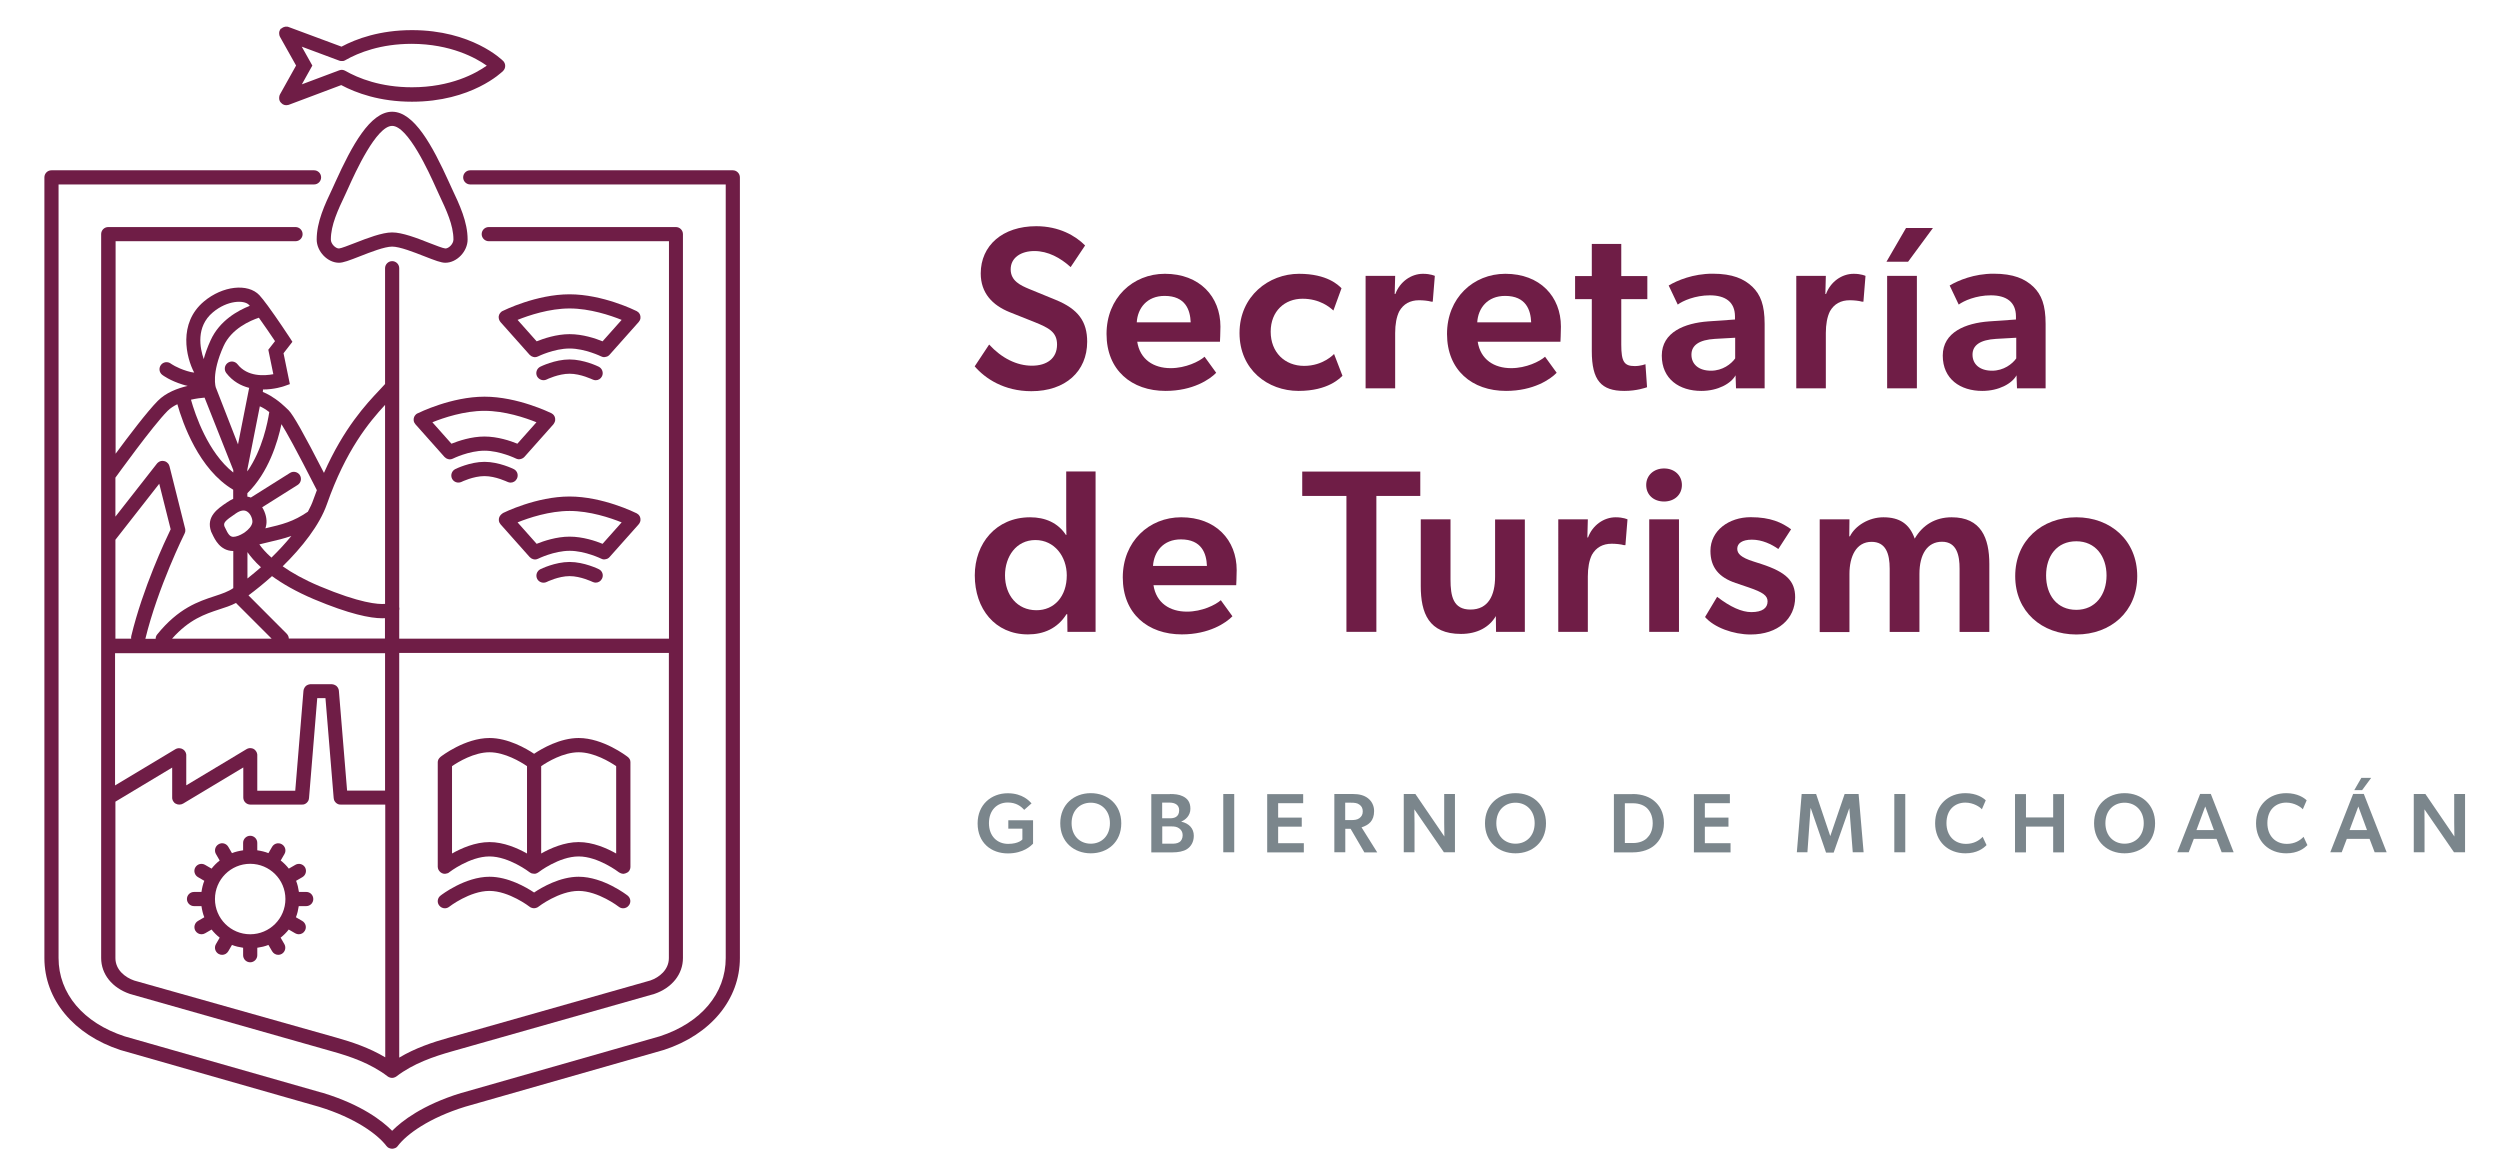 <?xml version="1.0" encoding="utf-8"?>
<!-- Generator: Adobe Illustrator 24.2.3, SVG Export Plug-In . SVG Version: 6.00 Build 0)  -->
<svg version="1.1" id="Capa_1" xmlns="http://www.w3.org/2000/svg" xmlns:xlink="http://www.w3.org/1999/xlink" x="0px" y="0px"
	 viewBox="0 0 264.7 124.45" style="enable-background:new 0 0 264.7 124.45;" xml:space="preserve">
<style type="text/css">
	.st0{fill:#6F1D46;}
	.st1{fill:#7B868C;}
</style>
<g>
	<g>
		<path class="st0" d="M115.11,36.18c0,3.15-2.31,5.24-5.91,5.24c-2.9,0-4.9-1.35-6-2.63l1.53-2.31c1.33,1.45,2.93,2.24,4.53,2.24
			c1.57,0,2.66-0.76,2.66-2.24c0-1.33-0.89-1.77-2.34-2.36l-2.66-1.06c-1.85-0.74-3.08-2.04-3.08-4.11c0-2.95,2.31-5,5.88-5
			c2.41,0,4.16,1.01,5.17,2.04l-1.53,2.29c-1.08-0.98-2.39-1.7-3.84-1.7c-1.4,0-2.51,0.69-2.51,1.94c0,1.23,1.06,1.7,1.94,2.07
			l2.83,1.16C114.18,32.73,115.11,34.06,115.11,36.18z"/>
		<path class="st0" d="M123.95,38.98c1.6,0,3.03-0.71,3.59-1.21l1.23,1.7c-0.66,0.69-2.46,1.92-5.36,1.92
			c-3.59,0-6.25-2.19-6.25-6.03c0-3.81,2.78-6.37,6.18-6.37c3.67,0,5.88,2.41,5.88,5.59c0,0.62-0.05,1.6-0.05,1.6h-8.76
			C120.7,38.07,122.15,38.98,123.95,38.98z M120.36,34.13h5.71c-0.05-1.3-0.54-2.8-2.76-2.8C121.44,31.33,120.45,32.63,120.36,34.13
			z"/>
		<path class="st0" d="M141.25,37.48l0.89,2.31c-0.25,0.22-1.48,1.6-4.65,1.6c-3.25,0-6.25-2.24-6.25-6.13c0-3.91,3.1-6.27,6.3-6.27
			c3,0,4.18,1.21,4.5,1.53l-0.86,2.36c-0.37-0.34-1.43-1.25-3.27-1.25c-1.87,0-3.37,1.3-3.37,3.49c0,2.19,1.5,3.62,3.54,3.62
			S141.25,37.48,141.25,37.48z"/>
		<path class="st0" d="M147.72,29.21l-0.05,1.92h0.07c0.47-1.28,1.65-2.14,2.93-2.14c0.81,0,1.25,0.22,1.25,0.22l-0.22,2.73h-0.15
			c-0.34-0.1-0.89-0.15-1.3-0.15c-0.94,0-1.65,0.39-2.09,1.16c-0.3,0.59-0.44,1.4-0.44,2.31v5.86h-3.13V29.21H147.72z"/>
		<path class="st0" d="M160,38.98c1.6,0,3.03-0.71,3.59-1.21l1.23,1.7c-0.66,0.69-2.46,1.92-5.36,1.92c-3.59,0-6.25-2.19-6.25-6.03
			c0-3.81,2.78-6.37,6.18-6.37c3.67,0,5.88,2.41,5.88,5.59c0,0.62-0.05,1.6-0.05,1.6h-8.76C156.75,38.07,158.2,38.98,160,38.98z
			 M156.41,34.13h5.71c-0.05-1.3-0.54-2.8-2.76-2.8C157.49,31.33,156.5,32.63,156.41,34.13z"/>
		<path class="st0" d="M173.09,38.76c0.64,0,1.13-0.2,1.13-0.2l0.17,2.44c-0.15,0.05-1.08,0.39-2.41,0.39
			c-2.44,0-3.44-1.11-3.44-4.21v-5.51h-1.77v-2.44h1.77v-3.4h3.12v3.4h2.76v2.44h-2.76v4.82C171.66,38.32,171.98,38.76,173.09,38.76
			z"/>
		<path class="st0" d="M180.13,41.39c-2.31,0-4.18-1.25-4.18-3.74s2.44-3.44,4.9-3.62l2.85-0.2v-0.32c0-1.53-1.01-2.24-2.66-2.24
			c-1.57,0-2.88,0.59-3.4,0.98l-0.96-2.02c0.91-0.54,2.58-1.25,4.65-1.25c2.12,0,3.32,0.54,4.21,1.38c0.86,0.84,1.3,1.92,1.3,3.94
			v6.82h-3.03l-0.05-1.38C183.28,40.61,181.9,41.39,180.13,41.39z M179.09,37.55c0,1.01,0.76,1.7,2.07,1.7
			c1.23,0,2.14-0.71,2.56-1.3v-2.19l-2.14,0.12C179.91,35.98,179.09,36.55,179.09,37.55z"/>
		<path class="st0" d="M193.32,29.21l-0.05,1.92h0.07c0.47-1.28,1.65-2.14,2.93-2.14c0.81,0,1.25,0.22,1.25,0.22l-0.22,2.73h-0.15
			c-0.34-0.1-0.89-0.15-1.3-0.15c-0.94,0-1.65,0.39-2.09,1.16c-0.3,0.59-0.44,1.4-0.44,2.31v5.86h-3.13V29.21H193.32z"/>
		<path class="st0" d="M204.66,24.14l-2.63,3.57h-2.29l2.07-3.57H204.66z M202.96,29.21v11.91h-3.15V29.21H202.96z"/>
		<path class="st0" d="M209.88,41.39c-2.31,0-4.18-1.25-4.18-3.74s2.44-3.44,4.9-3.62l2.85-0.2v-0.32c0-1.53-1.01-2.24-2.66-2.24
			c-1.57,0-2.88,0.59-3.4,0.98l-0.96-2.02c0.91-0.54,2.58-1.25,4.65-1.25c2.12,0,3.32,0.54,4.21,1.38c0.86,0.84,1.3,1.92,1.3,3.94
			v6.82h-3.03l-0.05-1.38C213.03,40.61,211.65,41.39,209.88,41.39z M208.85,37.55c0,1.01,0.76,1.7,2.07,1.7
			c1.23,0,2.14-0.71,2.56-1.3v-2.19l-2.14,0.12C209.66,35.98,208.85,36.55,208.85,37.55z"/>
		<path class="st0" d="M112.92,65.03c-0.96,1.53-2.44,2.14-4.08,2.14c-3.49,0-5.63-2.71-5.63-6.25c0-3.37,2.24-6.15,5.86-6.15
			c1.6,0,2.95,0.59,3.79,1.87h0.05c-0.02-0.54-0.02-1.18-0.02-2.02v-4.7H116V66.9h-2.98L113,65.03H112.92z M112.95,60.92
			c0-1.99-1.3-3.74-3.32-3.74c-2.04,0-3.22,1.75-3.22,3.74c0,2.07,1.28,3.69,3.32,3.69C111.62,64.62,112.95,63.16,112.95,60.92z"/>
		<path class="st0" d="M125.67,64.76c1.6,0,3.03-0.71,3.59-1.21l1.23,1.7c-0.66,0.69-2.46,1.92-5.36,1.92
			c-3.59,0-6.25-2.19-6.25-6.03c0-3.81,2.78-6.37,6.18-6.37c3.67,0,5.88,2.41,5.88,5.59c0,0.62-0.05,1.6-0.05,1.6h-8.76
			C122.42,63.85,123.87,64.76,125.67,64.76z M122.08,59.92h5.71c-0.05-1.3-0.54-2.81-2.76-2.81
			C123.16,57.11,122.18,58.41,122.08,59.92z"/>
		<path class="st0" d="M137.88,52.51v-2.58h12.5v2.58h-4.65V66.9h-3.17V52.51H137.88z"/>
		<path class="st0" d="M155.69,64.54c1.89,0,2.61-1.5,2.61-3.49v-6.05h3.15V66.9h-3.05l-0.02-1.67c-0.69,1.18-1.97,1.89-3.69,1.89
			c-3.42,0-4.26-2.21-4.26-5.07v-7.06h3.15v6.37C153.58,63.14,153.87,64.54,155.69,64.54z"/>
		<path class="st0" d="M168.12,54.99l-0.05,1.92h0.07c0.47-1.28,1.65-2.14,2.93-2.14c0.81,0,1.25,0.22,1.25,0.22l-0.22,2.73h-0.15
			c-0.34-0.1-0.89-0.15-1.3-0.15c-0.94,0-1.65,0.39-2.09,1.16c-0.3,0.59-0.44,1.4-0.44,2.31v5.86h-3.13V54.99H168.12z"/>
		<path class="st0" d="M174.3,51.35c0-1.01,0.79-1.75,1.89-1.75c1.11,0,1.89,0.74,1.89,1.75c0,1.03-0.79,1.75-1.89,1.75
			C175.08,53.1,174.3,52.39,174.3,51.35z M177.77,54.99V66.9h-3.15V54.99H177.77z"/>
		<path class="st0" d="M185.49,57.14c-1.03,0-1.55,0.39-1.55,0.96c0,0.52,0.39,0.93,1.72,1.35l0.84,0.27
			c2.63,0.86,3.57,1.8,3.57,3.52c0,2.26-1.8,3.94-4.72,3.94c-1.82,0-3.86-0.74-4.82-1.85l1.28-2.14c1.4,1.08,2.61,1.62,3.62,1.62
			c1.18,0,1.72-0.44,1.72-1.13c0-0.61-0.47-0.96-1.99-1.48l-1.38-0.47c-1.77-0.59-2.68-1.65-2.68-3.4c0-2.17,1.97-3.57,4.26-3.57
			c2.12,0,3.3,0.57,4.28,1.28l-1.35,2.09C187.58,57.63,186.58,57.14,185.49,57.14z"/>
		<path class="st0" d="M205.62,57.36c-1.57,0-2.39,1.35-2.39,3.4v6.15h-3.15v-6.69c0-1.62-0.42-2.85-1.92-2.85
			c-1.62,0-2.34,1.53-2.34,3.4v6.15h-3.15V54.99h3.15l-0.02,1.8h0.07c0.54-1.11,1.99-2.02,3.54-2.02c1.72,0,2.76,0.69,3.32,2.26
			c0.84-1.45,2.19-2.26,3.91-2.26c3.13,0,3.99,2.21,3.99,4.95v7.19h-3.15v-6.67C207.49,58.78,207.17,57.36,205.62,57.36z"/>
		<path class="st0" d="M213.37,61c0-3.76,2.81-6.23,6.47-6.23c3.64,0,6.45,2.46,6.45,6.23c0,3.76-2.8,6.18-6.45,6.18
			C216.18,67.17,213.37,64.76,213.37,61z M219.84,57.31c-2.07,0-3.2,1.57-3.2,3.62s1.13,3.64,3.2,3.64c2.02,0,3.2-1.6,3.2-3.64
			S221.86,57.31,219.84,57.31z"/>
	</g>
	<g>
		<path class="st1" d="M106.77,86.85h2.61v2.48c-0.21,0.21-1.01,1.03-2.67,1.03c-1.75,0-3.2-1.11-3.2-3.18
			c0-1.99,1.45-3.19,3.19-3.19c1.59,0,2.31,0.85,2.52,1.07l-0.78,0.69c-0.31-0.36-0.84-0.78-1.74-0.78c-1.13,0-1.99,0.81-1.99,2.19
			c0,1.39,0.89,2.19,2.03,2.19c1.14,0,1.51-0.47,1.51-0.47v-1.14h-1.49V86.85z"/>
		<path class="st1" d="M112.26,87.17c0-1.99,1.45-3.19,3.23-3.19c1.79,0,3.23,1.2,3.23,3.19c0,1.99-1.44,3.18-3.23,3.18
			C113.71,90.35,112.26,89.15,112.26,87.17z M115.49,84.99c-1.15,0-2.03,0.82-2.03,2.17s0.89,2.17,2.03,2.17
			c1.15,0,2.03-0.83,2.03-2.17S116.63,84.99,115.49,84.99z"/>
		<path class="st1" d="M123.87,84.07c0.5,0,0.97,0.04,1.37,0.24c0.48,0.23,0.8,0.61,0.8,1.32c0,0.75-0.55,1.19-0.96,1.35V87
			c0.8,0.18,1.32,0.7,1.32,1.49c0,0.67-0.31,1.15-0.73,1.42c-0.38,0.24-0.93,0.34-1.52,0.34h-2.25v-6.17H123.87z M124.51,86.5
			c0.21-0.13,0.34-0.35,0.34-0.72c0-0.54-0.42-0.8-1.02-0.8h-0.78v1.66h0.72C124.1,86.65,124.32,86.61,124.51,86.5z M124.88,89.16
			c0.21-0.13,0.34-0.41,0.34-0.73c0-0.34-0.15-0.57-0.38-0.73c-0.23-0.16-0.47-0.2-0.83-0.2h-0.95v1.83h1
			C124.35,89.33,124.63,89.32,124.88,89.16z"/>
		<path class="st1" d="M130.68,84.07v6.17h-1.16v-6.17H130.68z"/>
		<path class="st1" d="M137.98,84.07v0.97h-2.65v1.53h2.5v0.96h-2.5v1.75h2.72v0.97h-3.88v-6.17H137.98z"/>
		<path class="st1" d="M142.44,87.74v2.5h-1.16v-6.17h1.99c0.65,0,1.17,0.14,1.56,0.44s0.66,0.77,0.66,1.36
			c0,1.06-0.58,1.49-1.33,1.73l1.66,2.65h-1.36l-1.46-2.5H142.44z M143.93,86.63c0.23-0.17,0.36-0.38,0.36-0.72
			c0-0.34-0.13-0.56-0.36-0.72c-0.22-0.17-0.51-0.2-0.89-0.2h-0.61v1.84h0.61C143.42,86.83,143.7,86.8,143.93,86.63z"/>
		<path class="st1" d="M149.77,87.21v3.03h-1.14v-6.17h1.23l3.07,4.5c0,0-0.02-0.72-0.02-1.46v-3.04h1.14v6.17h-1.17l-3.13-4.55
			C149.75,85.69,149.77,86.48,149.77,87.21z"/>
		<path class="st1" d="M157.23,87.17c0-1.99,1.45-3.19,3.23-3.19c1.79,0,3.23,1.2,3.23,3.19c0,1.99-1.44,3.18-3.23,3.18
			C158.67,90.35,157.23,89.15,157.23,87.17z M160.46,84.99c-1.15,0-2.03,0.82-2.03,2.17s0.89,2.17,2.03,2.17
			c1.15,0,2.03-0.83,2.03-2.17S161.6,84.99,160.46,84.99z"/>
		<path class="st1" d="M172.86,84.07c1.07,0,1.87,0.35,2.34,0.78c0.48,0.42,0.98,1.13,0.98,2.3c0,1.18-0.5,1.91-0.98,2.33
			c-0.47,0.42-1.27,0.77-2.34,0.77h-1.98v-6.17H172.86z M174.37,88.75c0.3-0.29,0.62-0.76,0.62-1.59c0-0.82-0.32-1.32-0.62-1.61
			c-0.3-0.28-0.8-0.5-1.47-0.5h-0.86v4.21h0.86C173.57,89.26,174.07,89.04,174.37,88.75z"/>
		<path class="st1" d="M183.16,84.07v0.97h-2.65v1.53h2.5v0.96h-2.5v1.75h2.72v0.97h-3.88v-6.17H183.16z"/>
		<path class="st1" d="M195.8,85.58l-1.65,4.69h-0.81l-1.61-4.69h-0.03l-0.33,4.66h-1.12l0.51-6.17h1.53l1.49,4.43h0.02l1.51-4.43
			h1.48l0.53,6.17h-1.15l-0.36-4.66H195.8z"/>
		<path class="st1" d="M201.73,84.07v6.17h-1.16v-6.17H201.73z"/>
		<path class="st1" d="M208.09,90.35c-1.81,0-3.2-1.23-3.2-3.18c0-1.96,1.41-3.19,3.2-3.19c1.21,0,1.91,0.51,2.16,0.76l-0.41,0.95
			c-0.18-0.23-0.88-0.71-1.75-0.71c-1.07,0-2,0.71-2,2.17c0,1.33,0.83,2.2,2.07,2.2c0.82,0,1.4-0.36,1.76-0.75l0.41,0.88
			C209.98,89.85,209.3,90.35,208.09,90.35z"/>
		<path class="st1" d="M214.51,87.52v2.73h-1.16v-6.17h1.16v2.47h2.88v-2.47h1.15v6.17h-1.15v-2.73H214.51z"/>
		<path class="st1" d="M221.72,87.17c0-1.99,1.45-3.19,3.23-3.19c1.79,0,3.23,1.2,3.23,3.19c0,1.99-1.44,3.18-3.23,3.18
			C223.17,90.35,221.72,89.15,221.72,87.17z M224.95,84.99c-1.15,0-2.03,0.82-2.03,2.17s0.89,2.17,2.03,2.17
			c1.15,0,2.03-0.83,2.03-2.17S226.09,84.99,224.95,84.99z"/>
		<path class="st1" d="M232.28,88.82l-0.54,1.42h-1.21l2.42-6.18h1.13l2.42,6.18h-1.27l-0.54-1.42H232.28z M234.41,87.89l-0.92-2.5
			l-0.93,2.5H234.41z"/>
		<path class="st1" d="M242.07,90.35c-1.81,0-3.2-1.23-3.2-3.18c0-1.96,1.41-3.19,3.2-3.19c1.21,0,1.91,0.51,2.16,0.76l-0.41,0.95
			c-0.18-0.23-0.88-0.71-1.75-0.71c-1.07,0-2,0.71-2,2.17c0,1.33,0.83,2.2,2.07,2.2c0.82,0,1.4-0.36,1.76-0.75l0.41,0.88
			C243.95,89.85,243.28,90.35,242.07,90.35z"/>
		<path class="st1" d="M248.48,88.82l-0.54,1.42h-1.21l2.42-6.18h1.13l2.42,6.18h-1.27l-0.54-1.42H248.48z M250.62,87.89l-0.92-2.5
			l-0.93,2.5H250.62z M251.06,82.36l-0.96,1.3h-0.83l0.75-1.3H251.06z"/>
		<path class="st1" d="M256.71,87.21v3.03h-1.14v-6.17h1.23l3.07,4.5c0,0-0.02-0.72-0.02-1.46v-3.04H261v6.17h-1.17l-3.13-4.55
			C256.7,85.69,256.71,86.48,256.71,87.21z"/>
	</g>
	<g>
		<path class="st0" d="M53.21,54.37c-0.02,0.01-0.04,0.03-0.07,0.04c-0.02,0.02-0.04,0.03-0.06,0.05c0,0-0.01,0.01-0.01,0.01
			c-0.01,0.01-0.02,0.02-0.03,0.03c-0.02,0.02-0.04,0.04-0.06,0.07c-0.01,0.02-0.03,0.03-0.04,0.05c-0.01,0.02-0.03,0.04-0.04,0.07
			c-0.01,0.02-0.02,0.04-0.03,0.06c-0.01,0.02-0.02,0.04-0.02,0.07c-0.01,0.02-0.01,0.05-0.02,0.07c0,0.02-0.01,0.05-0.01,0.07
			c0,0.02,0,0.05,0,0.07c0,0.02,0,0.05,0,0.07c0,0.03,0.01,0.05,0.01,0.08c0,0.02,0.01,0.04,0.02,0.07
			c0.01,0.03,0.02,0.05,0.03,0.08c0.01,0.01,0.01,0.03,0.02,0.04c0,0.01,0.01,0.01,0.01,0.01c0.03,0.05,0.06,0.1,0.1,0.15l0.01,0.01
			c0,0,0,0,0,0l3.06,3.44c0,0,0,0,0.01,0.01c0.01,0.01,0.02,0.02,0.04,0.03c0.03,0.03,0.07,0.06,0.11,0.09
			c0.02,0.01,0.03,0.02,0.05,0.03c0.04,0.02,0.08,0.04,0.12,0.05c0.02,0.01,0.03,0.01,0.05,0.02c0.06,0.02,0.12,0.03,0.18,0.03
			c0,0,0,0,0,0c0,0,0,0,0,0c0,0,0,0,0,0c0.05,0,0.1-0.01,0.15-0.02c0.01,0,0.03-0.01,0.04-0.01c0.04-0.01,0.07-0.02,0.11-0.04
			c0.01,0,0.02-0.01,0.03-0.01c0.02-0.01,1.7-0.84,3.35-0.84c1.63,0,3.33,0.83,3.35,0.84c0.01,0.01,0.02,0.01,0.03,0.01
			c0.03,0.01,0.05,0.02,0.08,0.03c0.02,0.01,0.04,0.01,0.05,0.02c0.03,0.01,0.06,0.01,0.09,0.01c0.02,0,0.03,0,0.05,0
			c0.01,0,0.02,0,0.03,0c0.02,0,0.03,0,0.05-0.01c0.02,0,0.05,0,0.07-0.01c0.03,0,0.05-0.01,0.08-0.02
			c0.02-0.01,0.04-0.01,0.07-0.02c0.02-0.01,0.05-0.02,0.07-0.03c0.02-0.01,0.04-0.02,0.06-0.04c0.02-0.01,0.04-0.03,0.06-0.04
			c0.02-0.02,0.04-0.04,0.06-0.06c0.01-0.01,0.02-0.02,0.03-0.03l3.07-3.45c0-0.01,0.01-0.01,0.01-0.02
			c0.02-0.02,0.03-0.04,0.05-0.06c0.01-0.02,0.03-0.04,0.04-0.07c0-0.01,0.01-0.01,0.01-0.02c0.01-0.01,0.01-0.03,0.02-0.04
			c0.01-0.03,0.02-0.05,0.03-0.08c0.01-0.02,0.01-0.04,0.02-0.06c0.01-0.03,0.01-0.05,0.01-0.08c0-0.02,0-0.05,0-0.07
			c0-0.03,0-0.05,0-0.08c0-0.02-0.01-0.04-0.01-0.07c0-0.03-0.01-0.05-0.02-0.08c-0.01-0.02-0.01-0.04-0.02-0.06
			c-0.01-0.02-0.02-0.05-0.03-0.07c-0.01-0.02-0.02-0.04-0.04-0.06c-0.01-0.02-0.03-0.04-0.04-0.06c-0.02-0.02-0.04-0.04-0.06-0.06
			c-0.01-0.01-0.02-0.02-0.03-0.03c0,0-0.01-0.01-0.02-0.01c-0.02-0.02-0.04-0.03-0.07-0.05c-0.02-0.01-0.04-0.03-0.06-0.04
			c-0.01,0-0.01-0.01-0.02-0.01c-0.14-0.07-3.58-1.77-7.09-1.77c-3.51,0-6.95,1.7-7.09,1.77C53.22,54.37,53.21,54.37,53.21,54.37z
			 M65.82,55.31l-2.02,2.27c-0.73-0.3-2.09-0.76-3.49-0.76c-1.4,0-2.76,0.47-3.49,0.76l-2.02-2.27c1.19-0.48,3.37-1.21,5.51-1.21
			C62.45,54.1,64.63,54.83,65.82,55.31z"/>
		<path class="st0" d="M63.41,60.27c-0.06-0.03-1.56-0.77-3.1-0.77c-1.54,0-3.04,0.74-3.1,0.77c-0.37,0.19-0.52,0.64-0.34,1.01
			c0.18,0.37,0.64,0.52,1.01,0.34C57.9,61.61,59.13,61,60.31,61c1.18,0,2.42,0.61,2.43,0.61c0.11,0.05,0.22,0.08,0.33,0.08
			c0.28,0,0.54-0.15,0.67-0.42C63.93,60.9,63.78,60.45,63.41,60.27z"/>
		<path class="st0" d="M52.81,33.67c0,0.03,0.01,0.05,0.01,0.08c0,0.02,0.01,0.04,0.02,0.07c0.01,0.03,0.02,0.05,0.03,0.08
			c0.01,0.01,0.01,0.03,0.02,0.04c0,0.01,0.01,0.01,0.01,0.02c0.01,0.02,0.03,0.04,0.04,0.07c0.01,0.02,0.03,0.04,0.05,0.06
			c0,0.01,0.01,0.01,0.01,0.02l3.07,3.45c0,0,0,0,0.01,0.01c0.01,0.01,0.02,0.02,0.04,0.03c0.03,0.03,0.07,0.06,0.11,0.09
			c0.02,0.01,0.03,0.02,0.05,0.03c0.04,0.02,0.08,0.04,0.12,0.05c0.02,0.01,0.03,0.01,0.05,0.02c0.06,0.02,0.12,0.03,0.18,0.03
			c0,0,0,0,0,0c0,0,0,0,0,0c0,0,0,0,0,0c0.05,0,0.1-0.01,0.15-0.02c0.01,0,0.03-0.01,0.04-0.01c0.04-0.01,0.07-0.02,0.11-0.04
			c0.01,0,0.02-0.01,0.03-0.01c0.02-0.01,1.7-0.84,3.35-0.84c1.63,0,3.33,0.83,3.35,0.84c0.01,0.01,0.02,0.01,0.03,0.01
			c0.03,0.01,0.05,0.02,0.08,0.03c0.02,0.01,0.04,0.01,0.06,0.02c0.03,0.01,0.06,0.01,0.09,0.01c0.02,0,0.03,0,0.05,0
			c0.01,0,0.02,0,0.03,0c0.02,0,0.03,0,0.05-0.01c0.02,0,0.05,0,0.07-0.01c0.03,0,0.05-0.01,0.08-0.02
			c0.02-0.01,0.04-0.01,0.07-0.02c0.02-0.01,0.05-0.02,0.07-0.03c0.02-0.01,0.04-0.02,0.06-0.04c0.02-0.01,0.04-0.03,0.06-0.04
			c0.02-0.02,0.04-0.04,0.06-0.06c0.01-0.01,0.02-0.02,0.03-0.03l3.06-3.44c0,0,0,0,0,0l0.01-0.01c0.04-0.05,0.07-0.1,0.1-0.15
			c0,0,0.01-0.01,0.01-0.01c0.01-0.01,0.01-0.03,0.02-0.04c0.01-0.03,0.02-0.05,0.03-0.08c0.01-0.02,0.01-0.04,0.02-0.06
			c0.01-0.03,0.01-0.05,0.01-0.08c0-0.02,0-0.05,0-0.07c0-0.03,0-0.05,0-0.08c0-0.02-0.01-0.04-0.01-0.07
			c0-0.03-0.01-0.05-0.02-0.08c-0.01-0.02-0.01-0.04-0.02-0.06c-0.01-0.02-0.02-0.05-0.03-0.07c-0.01-0.02-0.02-0.04-0.04-0.06
			c-0.01-0.02-0.03-0.04-0.04-0.06c-0.02-0.02-0.04-0.04-0.06-0.06c-0.01-0.01-0.02-0.02-0.03-0.03c0,0-0.01-0.01-0.02-0.01
			c-0.02-0.02-0.04-0.03-0.07-0.05c-0.02-0.01-0.04-0.03-0.06-0.04c-0.01,0-0.01-0.01-0.02-0.01c-0.14-0.07-3.58-1.77-7.09-1.77
			c-3.51,0-6.95,1.7-7.09,1.77c-0.01,0-0.01,0.01-0.02,0.01c-0.02,0.01-0.05,0.03-0.07,0.04c-0.02,0.02-0.04,0.03-0.06,0.05
			c0,0-0.01,0.01-0.01,0.01c-0.01,0.01-0.02,0.02-0.03,0.03c-0.02,0.02-0.04,0.04-0.06,0.07c-0.01,0.02-0.03,0.03-0.04,0.05
			c-0.01,0.02-0.03,0.04-0.04,0.07c-0.01,0.02-0.02,0.04-0.03,0.06c-0.01,0.02-0.02,0.05-0.02,0.07c-0.01,0.02-0.01,0.05-0.02,0.07
			c0,0.02-0.01,0.05-0.01,0.07s0,0.05,0,0.07C52.81,33.62,52.81,33.65,52.81,33.67z M65.82,33.87l-2.02,2.27
			c-0.73-0.3-2.09-0.76-3.49-0.76c-1.4,0-2.76,0.47-3.49,0.76l-2.02-2.27c1.19-0.48,3.37-1.21,5.51-1.21
			C62.45,32.66,64.63,33.39,65.82,33.87z"/>
		<path class="st0" d="M57.88,40.18c0.01-0.01,1.25-0.61,2.43-0.61s2.41,0.61,2.43,0.61c0.11,0.05,0.22,0.08,0.33,0.08
			c0.28,0,0.54-0.15,0.67-0.42c0.18-0.37,0.03-0.82-0.34-1.01c-0.06-0.03-1.56-0.77-3.1-0.77c-1.54,0-3.04,0.74-3.1,0.77
			c-0.37,0.19-0.52,0.64-0.34,1.01C57.06,40.21,57.51,40.36,57.88,40.18z"/>
		<path class="st0" d="M44.19,43.77c-0.02,0.01-0.04,0.03-0.06,0.04c-0.02,0.02-0.05,0.03-0.07,0.05c0,0-0.01,0.01-0.01,0.01
			c-0.01,0.01-0.02,0.02-0.03,0.03c-0.02,0.02-0.04,0.04-0.06,0.07c-0.01,0.02-0.03,0.04-0.04,0.05c-0.01,0.02-0.03,0.04-0.04,0.07
			c-0.01,0.02-0.02,0.04-0.03,0.06c-0.01,0.02-0.02,0.04-0.02,0.07c-0.01,0.02-0.01,0.05-0.02,0.07c0,0.02-0.01,0.05-0.01,0.07
			c0,0.02,0,0.05,0,0.07c0,0.02,0,0.05,0,0.07c0,0.03,0.01,0.05,0.01,0.08c0,0.02,0.01,0.04,0.02,0.07
			c0.01,0.03,0.02,0.05,0.03,0.08c0.01,0.01,0.01,0.03,0.02,0.04c0,0.01,0.01,0.01,0.01,0.01c0.03,0.05,0.06,0.1,0.1,0.15l0.01,0.01
			c0,0,0,0,0,0l3.06,3.44c0,0,0,0,0.01,0.01c0.01,0.01,0.02,0.02,0.04,0.03c0.04,0.03,0.07,0.06,0.11,0.09
			c0.02,0.01,0.03,0.02,0.05,0.03c0.04,0.02,0.08,0.04,0.12,0.05c0.02,0.01,0.03,0.01,0.05,0.02c0.06,0.02,0.12,0.03,0.18,0.03
			c0,0,0,0,0,0c0,0,0,0,0,0c0,0,0,0,0,0c0.05,0,0.1-0.01,0.15-0.02c0.01,0,0.03-0.01,0.04-0.01c0.04-0.01,0.07-0.02,0.11-0.04
			c0.01,0,0.02-0.01,0.03-0.01c0.02-0.01,1.7-0.84,3.35-0.84c1.63,0,3.33,0.83,3.35,0.84c0.01,0.01,0.02,0.01,0.03,0.01
			c0.03,0.01,0.05,0.02,0.08,0.03c0.02,0.01,0.03,0.01,0.05,0.01c0.03,0.01,0.06,0.01,0.09,0.02c0.01,0,0.03,0,0.04,0
			c0.01,0,0.02,0,0.03,0c0.02,0,0.04,0,0.06-0.01c0.02,0,0.04,0,0.06-0.01c0.03,0,0.05-0.01,0.08-0.02
			c0.02-0.01,0.04-0.01,0.06-0.02c0.02-0.01,0.05-0.02,0.07-0.03c0.02-0.01,0.04-0.02,0.07-0.04c0.02-0.01,0.04-0.03,0.06-0.04
			c0.02-0.02,0.05-0.04,0.07-0.06c0.01-0.01,0.02-0.02,0.03-0.03l3.07-3.45c0.01-0.01,0.01-0.01,0.01-0.02
			c0.02-0.02,0.03-0.04,0.04-0.06c0.02-0.02,0.03-0.04,0.04-0.07c0-0.01,0.01-0.01,0.01-0.02c0.01-0.01,0.01-0.03,0.02-0.04
			c0.01-0.03,0.02-0.05,0.03-0.08c0.01-0.02,0.01-0.04,0.02-0.06c0.01-0.03,0.01-0.05,0.01-0.08c0-0.02,0-0.05,0-0.07
			c0-0.03,0-0.05,0-0.08c0-0.02-0.01-0.04-0.01-0.07c0-0.03-0.01-0.05-0.02-0.08c-0.01-0.02-0.01-0.04-0.02-0.06
			c-0.01-0.02-0.02-0.05-0.03-0.07c-0.01-0.02-0.02-0.04-0.04-0.06c-0.01-0.02-0.03-0.04-0.04-0.06c-0.02-0.02-0.04-0.04-0.06-0.06
			c-0.01-0.01-0.02-0.02-0.03-0.03c0,0-0.01-0.01-0.02-0.01c-0.02-0.02-0.04-0.03-0.07-0.05c-0.02-0.01-0.04-0.03-0.06-0.04
			c-0.01,0-0.01-0.01-0.02-0.01C58.24,43.69,54.81,42,51.3,42c-3.51,0-6.95,1.7-7.09,1.77C44.2,43.77,44.19,43.77,44.19,43.77z
			 M56.8,44.71l-2.02,2.27c-0.73-0.3-2.09-0.76-3.49-0.76c-1.4,0-2.76,0.47-3.49,0.76l-2.02-2.27c1.19-0.48,3.37-1.21,5.51-1.21
			C53.44,43.5,55.61,44.23,56.8,44.71z"/>
		<path class="st0" d="M54.4,49.67c-0.06-0.03-1.56-0.77-3.1-0.77c-1.54,0-3.04,0.74-3.1,0.77c-0.37,0.19-0.52,0.64-0.34,1.01
			c0.18,0.37,0.63,0.52,1.01,0.34c0.01-0.01,1.25-0.61,2.43-0.61s2.41,0.61,2.43,0.61c0.11,0.05,0.22,0.08,0.33,0.08
			c0.28,0,0.54-0.15,0.67-0.42C54.92,50.31,54.77,49.85,54.4,49.67z"/>
		<path class="st0" d="M66.46,94.83c-0.1-0.08-2.59-2-5.19-2c-1.97,0-3.87,1.1-4.72,1.67c-0.85-0.57-2.76-1.67-4.72-1.67
			c-2.59,0-5.08,1.91-5.19,2c-0.33,0.25-0.39,0.73-0.13,1.05c0.15,0.19,0.37,0.29,0.59,0.29c0.16,0,0.32-0.05,0.46-0.16
			c0.02-0.02,2.18-1.68,4.26-1.68c2.07,0,4.24,1.66,4.26,1.68c0.02,0.01,0.04,0.02,0.06,0.04c0.02,0.01,0.03,0.02,0.05,0.03
			c0.03,0.01,0.05,0.02,0.08,0.03c0.02,0.01,0.04,0.02,0.06,0.02c0.03,0.01,0.05,0.01,0.08,0.02c0.02,0,0.04,0.01,0.06,0.01
			c0.02,0,0.05,0,0.07,0c0.02,0,0.05,0,0.07,0c0.02,0,0.04-0.01,0.06-0.01c0.03,0,0.05-0.01,0.08-0.02
			c0.02-0.01,0.04-0.01,0.06-0.02c0.03-0.01,0.05-0.02,0.08-0.03c0.02-0.01,0.03-0.02,0.05-0.03c0.02-0.01,0.04-0.02,0.06-0.04
			c0.02-0.02,2.19-1.68,4.26-1.68c2.07,0,4.24,1.66,4.26,1.68c0.14,0.11,0.3,0.16,0.46,0.16c0.22,0,0.45-0.1,0.59-0.29
			C66.84,95.56,66.78,95.09,66.46,94.83z"/>
		<path class="st0" d="M46.36,91.86c0,0.02,0.01,0.04,0.01,0.06c0.01,0.03,0.01,0.05,0.02,0.08c0.01,0.02,0.02,0.05,0.03,0.07
			c0.01,0.02,0.02,0.04,0.03,0.06c0.01,0.03,0.03,0.05,0.05,0.07c0,0.01,0.01,0.01,0.01,0.02c0.01,0.01,0.01,0.01,0.02,0.02
			c0.03,0.03,0.05,0.06,0.08,0.09c0.01,0.01,0.02,0.02,0.04,0.03c0.03,0.03,0.07,0.05,0.11,0.07c0.01,0.01,0.02,0.01,0.03,0.02
			c0.1,0.05,0.2,0.07,0.32,0.07c0.02,0,0.05,0,0.07-0.01c0.02,0,0.04,0,0.05-0.01c0.03,0,0.05-0.01,0.08-0.02
			c0.02,0,0.03-0.01,0.05-0.01c0.03-0.01,0.05-0.02,0.08-0.03c0.01-0.01,0.03-0.02,0.04-0.02c0.02-0.01,0.05-0.03,0.07-0.05
			c0,0,0.01-0.01,0.01-0.01c0.02-0.02,2.19-1.68,4.26-1.68c2.07,0,4.24,1.66,4.26,1.68c0.01,0,0.01,0.01,0.02,0.01
			c0.03,0.02,0.05,0.03,0.08,0.05c0.01,0.01,0.02,0.02,0.04,0.02c0,0,0.01,0,0.01,0.01c0.03,0.01,0.06,0.02,0.09,0.03
			c0.02,0,0.03,0.01,0.05,0.01c0,0,0,0,0.01,0c0,0,0.01,0,0.01,0c0.03,0.01,0.05,0.01,0.08,0.01c0.02,0,0.04,0,0.05,0.01
			c0.01,0,0.02,0,0.03,0c0.01,0,0.02,0,0.03,0c0.01,0,0.02,0,0.04,0c0.01,0,0.02,0,0.03,0c0.01,0,0.02,0,0.03,0
			c0.02,0,0.04-0.01,0.06-0.02c0.02-0.01,0.05-0.01,0.07-0.02c0.02-0.01,0.04-0.02,0.06-0.03c0.01-0.01,0.03-0.01,0.04-0.02
			c0.01,0,0.01-0.01,0.02-0.01c0,0,0,0,0,0c0.02-0.01,0.04-0.03,0.06-0.04c0.01,0,0.01-0.01,0.02-0.01
			c0.02-0.02,2.18-1.68,4.26-1.68c2.07,0,4.24,1.66,4.26,1.68c0.01,0,0.01,0.01,0.02,0.01c0.03,0.02,0.06,0.04,0.09,0.05
			c0.01,0.01,0.02,0.01,0.04,0.02c0.03,0.01,0.06,0.03,0.1,0.04c0.01,0,0.03,0.01,0.04,0.01c0.03,0.01,0.06,0.01,0.1,0.02
			c0.02,0,0.03,0,0.05,0.01c0.01,0,0.02,0,0.03,0c0.02,0,0.04,0,0.06-0.01c0.02,0,0.04,0,0.05-0.01c0.03,0,0.06-0.01,0.09-0.02
			c0.02,0,0.03-0.01,0.05-0.02c0.03-0.01,0.06-0.02,0.09-0.04c0.02-0.01,0.03-0.02,0.05-0.02c0.03-0.02,0.05-0.03,0.08-0.05
			c0.01-0.01,0.03-0.02,0.04-0.03c0.03-0.02,0.05-0.05,0.07-0.07c0.01-0.01,0.01-0.01,0.02-0.02c0,0,0.01-0.01,0.01-0.01
			c0.02-0.03,0.04-0.06,0.05-0.09c0.01-0.01,0.02-0.03,0.02-0.04c0.01-0.03,0.02-0.05,0.03-0.08c0.01-0.02,0.01-0.04,0.02-0.06
			c0.01-0.02,0.01-0.05,0.01-0.07c0-0.03,0.01-0.05,0.01-0.08c0-0.01,0-0.02,0-0.02V80.73c0-0.01,0-0.03,0-0.04
			c0-0.03,0-0.05-0.01-0.08c0-0.02-0.01-0.04-0.01-0.07c-0.01-0.03-0.01-0.05-0.02-0.08c-0.01-0.02-0.02-0.04-0.03-0.06
			c-0.01-0.02-0.02-0.05-0.04-0.07c-0.01-0.02-0.02-0.04-0.04-0.05c-0.02-0.02-0.03-0.04-0.05-0.06c-0.02-0.02-0.03-0.03-0.05-0.05
			c-0.01-0.01-0.02-0.02-0.04-0.03c-0.1-0.08-2.6-2-5.19-2c-1.96,0-3.87,1.1-4.72,1.67c-0.85-0.57-2.76-1.67-4.72-1.67
			c-2.59,0-5.08,1.91-5.19,2c-0.02,0.01-0.03,0.03-0.04,0.04c-0.01,0.01-0.03,0.03-0.04,0.04c-0.02,0.02-0.04,0.05-0.06,0.07
			c-0.01,0.01-0.02,0.03-0.03,0.04c-0.02,0.03-0.03,0.05-0.05,0.08c-0.01,0.02-0.01,0.03-0.02,0.05c-0.01,0.03-0.02,0.06-0.03,0.09
			c0,0.02-0.01,0.03-0.01,0.05c-0.01,0.03-0.01,0.06-0.01,0.1c0,0.01,0,0.02,0,0.03v11.02c0,0.01,0,0.01,0,0.02
			C46.35,91.8,46.36,91.83,46.36,91.86z M65.24,81.12v9.25c-0.99-0.56-2.46-1.21-3.97-1.21c-1.51,0-2.98,0.65-3.97,1.21v-9.25
			c0.66-0.45,2.34-1.47,3.97-1.47C62.9,79.65,64.58,80.67,65.24,81.12z M55.8,81.12v9.25c-0.99-0.56-2.46-1.21-3.97-1.21
			c-1.51,0-2.98,0.65-3.97,1.21v-9.25c0.66-0.45,2.34-1.47,3.97-1.47C53.45,79.65,55.14,80.67,55.8,81.12z"/>
		<path class="st0" d="M47.53,19.27c-1.75-3.86-3.69-7.44-6.01-7.44c-2.32,0-4.26,3.58-6.01,7.44l-0.3,0.66
			c-0.83,1.75-1.68,3.56-1.68,5.43c0,1.26,1.15,2.46,2.36,2.46c0.45,0,1.08-0.24,2.23-0.69c1.1-0.43,2.6-1.02,3.4-1.02
			c0.8,0,2.3,0.59,3.4,1.02c1.15,0.45,1.78,0.69,2.23,0.69c1.21,0,2.36-1.19,2.36-2.46c0-1.87-0.85-3.68-1.68-5.43L47.53,19.27z
			 M47.16,26.31c-0.23-0.01-1.07-0.34-1.69-0.58c-1.34-0.53-2.87-1.12-3.95-1.12s-2.61,0.6-3.95,1.12
			c-0.62,0.24-1.46,0.57-1.68,0.58c-0.36,0-0.86-0.48-0.86-0.95c0-1.54,0.75-3.12,1.54-4.79l0.31-0.68
			c0.73-1.62,2.97-6.56,4.64-6.56c1.67,0,3.91,4.93,4.64,6.56l0.31,0.68c0.79,1.68,1.54,3.26,1.54,4.79
			C48.01,25.83,47.51,26.31,47.16,26.31z"/>
		<path class="st0" d="M31.29,25.54c0.42,0,0.75-0.34,0.75-0.75s-0.34-0.75-0.75-0.75H11.46c-0.42,0-0.75,0.34-0.75,0.75v76.64
			c0,1.71,1.15,3.16,3.05,3.81l21.41,6.08c1.9,0.53,4.08,1.27,5.89,2.66c0.04,0.03,0.08,0.05,0.12,0.07
			c0.01,0.01,0.02,0.01,0.03,0.01c0.04,0.02,0.08,0.03,0.11,0.04c0.01,0,0.03,0.01,0.04,0.01c0.05,0.01,0.1,0.02,0.15,0.02
			c0,0,0,0,0,0c0,0,0,0,0,0c0.05,0,0.1-0.01,0.15-0.02c0.01,0,0.03-0.01,0.04-0.01c0.04-0.01,0.08-0.02,0.11-0.04
			c0.01,0,0.02-0.01,0.03-0.01c0.04-0.02,0.08-0.04,0.12-0.07c1.81-1.39,3.99-2.12,5.89-2.66l21.45-6.09
			c1.86-0.64,3.01-2.09,3.01-3.8V24.79c0-0.42-0.34-0.75-0.75-0.75H51.75c-0.42,0-0.75,0.34-0.75,0.75s0.34,0.75,0.75,0.75h19.08
			v42.08H42.27v-2.98c0.03-0.12,0.03-0.25,0-0.38V28.4c0-0.42-0.34-0.75-0.75-0.75s-0.75,0.34-0.75,0.75v12.26
			c-0.18,0.2-0.38,0.41-0.61,0.66c-1.38,1.46-3.75,3.99-5.86,8.75c-2.12-4.14-3.26-6.15-3.74-6.63c-0.27-0.27-0.52-0.49-0.76-0.7
			c-0.01-0.01-0.01-0.01-0.02-0.02c-0.85-0.71-1.54-1.06-1.96-1.22l0.01-0.03c0.02-0.08,0.01-0.16,0.01-0.23
			c1.2,0,2.15-0.32,2.23-0.35l0.62-0.22l-0.67-3.27l0.94-1.21l-0.29-0.45c-0.07-0.11-1.34-2.04-2.34-3.4c0,0-0.01-0.01-0.01-0.01
			c-0.33-0.45-0.63-0.83-0.85-1.07c-1.21-1.3-3.91-1-5.88,0.66c-2.75,2.31-1.88,5.93-1.03,7.53c-0.21-0.02-0.46-0.07-0.77-0.17
			c-1.11-0.34-1.7-0.78-1.7-0.78c-0.33-0.25-0.8-0.19-1.05,0.14c-0.25,0.33-0.19,0.8,0.14,1.05c0.08,0.06,0.81,0.61,2.17,1.03
			c0.18,0.06,0.35,0.1,0.52,0.14c-1.07,0.25-2.3,0.71-3.16,1.58c-1.1,1.1-3.16,3.82-4.47,5.6V25.54H31.29z M16.86,51.22l1.21,4.82
			c-0.57,1.18-2.95,6.23-4.17,11.3c-0.02,0.09-0.03,0.19-0.01,0.28h-1.67V57.15L16.86,51.22z M21.66,42.1l3.04,7.67v0.26
			c-2.67-2.1-4.03-6.11-4.48-7.71C20.78,42.19,21.3,42.13,21.66,42.1z M28.74,59.04c-0.61-0.54-1.01-1.02-1.28-1.4
			c0.32-0.08,0.63-0.15,0.91-0.22c0.91-0.21,1.7-0.4,2.48-0.67C30.23,57.51,29.52,58.28,28.74,59.04z M26.2,58.46
			c0.32,0.45,0.77,1,1.43,1.6c-0.46,0.4-0.94,0.8-1.43,1.19V58.46z M24.99,54.35c0.47-0.32,0.87-0.38,1.17-0.19
			c0.41,0.25,0.6,0.85,0.56,1.15c-0.05,0.38-0.4,0.76-0.8,1.05c-0.04,0.02-0.08,0.05-0.12,0.08c-0.38,0.24-0.8,0.4-1.1,0.4
			c0,0-0.01,0-0.01,0c-0.35-0.01-0.55-0.3-0.84-0.93l-0.08-0.16C23.64,55.37,23.75,55.18,24.99,54.35z M24.99,63.84
			c0.02,0.03,0.05,0.06,0.08,0.09l3.69,3.69H18.22c1.82-2.05,3.49-2.6,4.97-3.09C23.82,64.33,24.43,64.13,24.99,63.84z M40.77,69.13
			v14.58h-4.02l-0.87-10.58c0-0.02-0.01-0.03-0.01-0.05c0-0.02-0.01-0.04-0.01-0.06c-0.01-0.03-0.02-0.06-0.03-0.09
			c-0.01-0.01-0.01-0.03-0.02-0.04c-0.02-0.03-0.03-0.07-0.05-0.1c-0.01-0.01-0.01-0.02-0.02-0.02c-0.02-0.03-0.05-0.06-0.07-0.09
			c-0.01-0.01-0.01-0.01-0.02-0.02c-0.03-0.03-0.05-0.05-0.08-0.07c-0.01-0.01-0.02-0.02-0.04-0.02c-0.02-0.02-0.05-0.03-0.08-0.04
			c-0.02-0.01-0.04-0.02-0.06-0.03c-0.02-0.01-0.04-0.01-0.06-0.02c-0.03-0.01-0.06-0.02-0.09-0.02c-0.02,0-0.04,0-0.06-0.01
			c-0.02,0-0.04-0.01-0.06-0.01h-2.25c-0.02,0-0.04,0-0.05,0.01c-0.02,0-0.04,0-0.06,0.01c-0.03,0-0.05,0.01-0.08,0.02
			c-0.02,0.01-0.05,0.01-0.07,0.02c-0.02,0.01-0.04,0.02-0.06,0.03c-0.03,0.01-0.05,0.03-0.08,0.04c-0.01,0.01-0.02,0.02-0.03,0.02
			c-0.03,0.02-0.06,0.04-0.08,0.07c-0.01,0.01-0.01,0.01-0.02,0.02c-0.03,0.03-0.05,0.06-0.07,0.09c-0.01,0.01-0.01,0.02-0.02,0.03
			c-0.02,0.03-0.04,0.06-0.05,0.1c-0.01,0.01-0.01,0.03-0.02,0.04c-0.01,0.03-0.02,0.06-0.03,0.09c-0.01,0.02-0.01,0.04-0.01,0.06
			c0,0.02-0.01,0.03-0.01,0.05l-0.87,10.58h-4.02v-3.76c0-0.02,0-0.03,0-0.05c0-0.03,0-0.06-0.01-0.08c0-0.02-0.01-0.05-0.02-0.07
			c-0.01-0.02-0.01-0.05-0.02-0.07c-0.01-0.03-0.02-0.05-0.04-0.08c-0.01-0.01-0.01-0.03-0.02-0.04c0-0.01-0.01-0.01-0.01-0.01
			c-0.01-0.02-0.03-0.04-0.05-0.07c-0.01-0.02-0.03-0.04-0.04-0.05c-0.02-0.02-0.03-0.03-0.05-0.05c-0.02-0.02-0.04-0.03-0.06-0.05
			c-0.02-0.01-0.04-0.02-0.05-0.03c-0.02-0.01-0.05-0.03-0.07-0.04c-0.02-0.01-0.04-0.01-0.06-0.02c-0.03-0.01-0.05-0.02-0.08-0.02
			c-0.02,0-0.04-0.01-0.06-0.01c-0.03,0-0.06-0.01-0.09-0.01c-0.01,0-0.01,0-0.02,0c-0.01,0-0.03,0-0.04,0c-0.03,0-0.06,0-0.09,0.01
			c-0.02,0-0.05,0.01-0.07,0.02c-0.02,0.01-0.05,0.01-0.07,0.02c-0.03,0.01-0.05,0.02-0.08,0.04c-0.01,0.01-0.03,0.01-0.04,0.02
			l-6.38,3.83v-3.18c0-0.02,0-0.03,0-0.05c0-0.03,0-0.06-0.01-0.08c0-0.02-0.01-0.05-0.02-0.07c-0.01-0.02-0.01-0.05-0.02-0.07
			c-0.01-0.03-0.02-0.05-0.04-0.08c-0.01-0.01-0.01-0.03-0.02-0.04c0-0.01-0.01-0.01-0.01-0.01c-0.02-0.02-0.03-0.05-0.05-0.07
			c-0.01-0.02-0.03-0.03-0.04-0.05c-0.02-0.02-0.04-0.03-0.06-0.05c-0.02-0.02-0.04-0.03-0.06-0.05c-0.02-0.01-0.04-0.02-0.06-0.03
			c-0.02-0.01-0.04-0.03-0.07-0.04c-0.02-0.01-0.04-0.01-0.06-0.02c-0.03-0.01-0.05-0.02-0.08-0.02c-0.02,0-0.04-0.01-0.06-0.01
			c-0.03,0-0.06-0.01-0.09-0.01c-0.01,0-0.01,0-0.02,0c-0.01,0-0.03,0-0.04,0c-0.03,0-0.06,0-0.09,0.01c-0.02,0-0.05,0.01-0.07,0.02
			c-0.02,0.01-0.05,0.01-0.07,0.02c-0.03,0.01-0.05,0.02-0.08,0.04c-0.01,0.01-0.03,0.01-0.04,0.02l-6.38,3.83v-14H40.77z
			 M14.21,103.82c-0.96-0.33-1.99-1.13-1.99-2.38V84.88l6.01-3.61v3.18c0,0.02,0,0.03,0,0.05c0,0.03,0,0.06,0.01,0.08
			c0,0.02,0.01,0.05,0.02,0.07c0.01,0.02,0.01,0.05,0.02,0.07c0.01,0.03,0.02,0.05,0.04,0.08c0.01,0.01,0.01,0.03,0.02,0.04
			c0,0,0.01,0.01,0.01,0.01c0.03,0.05,0.07,0.1,0.11,0.14c0.01,0.01,0.02,0.01,0.02,0.02c0.04,0.03,0.07,0.06,0.12,0.08
			c0.02,0.01,0.03,0.02,0.05,0.02c0.04,0.02,0.08,0.04,0.12,0.05c0.01,0,0.03,0.01,0.04,0.01c0.06,0.01,0.11,0.02,0.17,0.02
			c0,0,0,0,0,0c0,0,0,0,0,0c0,0,0,0,0,0c0.06,0,0.12-0.01,0.18-0.02c0.02,0,0.03-0.01,0.05-0.01c0.05-0.02,0.09-0.03,0.14-0.06
			c0.01,0,0.02-0.01,0.03-0.01l6.38-3.83v3.18c0,0.42,0.34,0.75,0.75,0.75h5.46c0,0,0,0,0,0c0,0,0,0,0,0c0.05,0,0.1-0.01,0.15-0.01
			c0.02,0,0.03-0.01,0.05-0.01c0.03-0.01,0.06-0.02,0.09-0.03c0.02-0.01,0.04-0.02,0.06-0.03c0.02-0.01,0.05-0.02,0.07-0.04
			c0.02-0.01,0.03-0.03,0.05-0.04c0.02-0.02,0.04-0.03,0.06-0.05c0.01-0.01,0.03-0.03,0.04-0.05c0.02-0.02,0.04-0.04,0.05-0.06
			c0.01-0.02,0.02-0.03,0.03-0.05c0.01-0.02,0.03-0.05,0.04-0.07c0.01-0.02,0.02-0.04,0.02-0.06c0.01-0.03,0.02-0.05,0.02-0.08
			c0-0.02,0.01-0.04,0.01-0.06c0-0.02,0.01-0.03,0.01-0.05l0.87-10.58h0.87l0.87,10.58c0,0.02,0.01,0.03,0.01,0.05
			c0,0.02,0.01,0.04,0.01,0.06c0.01,0.03,0.02,0.05,0.02,0.08c0.01,0.02,0.01,0.04,0.02,0.06c0.01,0.02,0.02,0.05,0.04,0.07
			c0.01,0.02,0.02,0.03,0.03,0.05c0.02,0.02,0.03,0.04,0.05,0.06c0.01,0.02,0.03,0.03,0.04,0.05c0.02,0.02,0.04,0.03,0.06,0.05
			c0.02,0.01,0.03,0.03,0.05,0.04c0.02,0.01,0.05,0.03,0.07,0.04c0.02,0.01,0.04,0.02,0.06,0.03c0.03,0.01,0.06,0.02,0.09,0.03
			c0.02,0,0.03,0.01,0.05,0.01c0.05,0.01,0.1,0.01,0.15,0.01c0,0,0,0,0,0c0,0,0,0,0,0h4.71v26.76c-1.71-1.02-3.55-1.63-5.19-2.09
			L14.21,103.82z M70.82,69.13v32.31c0,1.25-1.03,2.05-1.95,2.37l-21.41,6.08c-1.64,0.46-3.48,1.07-5.19,2.09V69.13H70.82z
			 M30.58,67.62c0-0.19-0.08-0.37-0.22-0.52l-4.05-4.06c0.8-0.6,1.65-1.28,2.49-2.04c1.09,0.79,2.52,1.63,4.43,2.44
			c3.78,1.59,5.98,2.02,7.24,2.02c0.1,0,0.2,0,0.29-0.01v2.16H30.58z M40.77,42.87v21.07c-0.71,0.06-2.62-0.06-6.95-1.88
			c-1.66-0.7-2.93-1.42-3.89-2.1c2.05-2.01,3.9-4.35,4.68-6.57C36.62,47.65,39.09,44.69,40.77,42.87z M33.55,51.9
			c-0.12,0.32-0.25,0.66-0.37,1c-0.14,0.41-0.34,0.84-0.58,1.28c-1.55,1.06-2.69,1.34-4.5,1.76c0.05-0.14,0.08-0.27,0.1-0.42
			c0.08-0.53-0.07-1.22-0.44-1.81l3.75-2.36c0.35-0.22,0.46-0.68,0.24-1.04c-0.22-0.35-0.69-0.46-1.04-0.24l-4.15,2.61
			c-0.11-0.04-0.23-0.08-0.37-0.1v-0.36c2.24-2.19,3.21-5.41,3.61-7.31C30.28,45.66,31.3,47.48,33.55,51.9z M28.51,43.63
			c-0.16,1.05-0.72,3.97-2.32,6.28V49.7l1.32-6.68C27.77,43.13,28.11,43.32,28.51,43.63z M28.94,39.62
			c-0.95,0.18-2.74,0.29-3.79-1.05c-0.26-0.33-0.73-0.39-1.06-0.13c-0.33,0.26-0.38,0.73-0.13,1.06c0.69,0.89,1.56,1.35,2.43,1.57
			c-0.01,0.04-0.03,0.07-0.03,0.11l-1.16,5.87l-2.33-5.98c0-0.01,0-0.01-0.01-0.02c-0.01-0.01-0.52-1.46,0.81-4.4
			c0.84-1.86,2.84-2.71,3.74-3.01c0.59,0.82,1.26,1.81,1.71,2.48l-0.71,0.91L28.94,39.62z M22.54,33.07
			c1.53-1.29,3.31-1.33,3.82-0.79c0.03,0.03,0.06,0.06,0.09,0.1c-1.24,0.49-3.2,1.55-4.15,3.65c-0.34,0.74-0.57,1.4-0.73,1.99
			C21.17,36.86,20.72,34.6,22.54,33.07z M12.23,50.56c0.04-0.05,3.94-5.48,5.52-7.06c0.29-0.29,0.65-0.52,1.03-0.7
			c0.56,1.99,2.28,6.91,5.91,9.05v0.97c-0.2,0.09-0.41,0.2-0.62,0.35c-1.02,0.68-2.29,1.53-1.71,3.13l0.12,0.25
			c0.27,0.57,0.83,1.76,2.18,1.79c0.01,0,0.02,0,0.04,0v3.93c-0.53,0.37-1.18,0.59-1.97,0.85c-1.71,0.56-3.83,1.26-6.09,4.06
			c-0.11,0.13-0.16,0.3-0.16,0.46h-1.09c1.33-5.47,4.13-11.1,4.16-11.16c0.01-0.01,0.01-0.03,0.01-0.04
			c0.01-0.02,0.02-0.05,0.03-0.07c0.01-0.02,0.01-0.05,0.02-0.07c0-0.02,0.01-0.05,0.01-0.07c0-0.03,0-0.05,0-0.08
			c0-0.02,0-0.04,0-0.07c0-0.03-0.01-0.06-0.01-0.09c0-0.01,0-0.02-0.01-0.03l-1.65-6.58c0-0.01-0.01-0.01-0.01-0.02
			c-0.01-0.03-0.02-0.06-0.03-0.09c-0.01-0.02-0.01-0.04-0.02-0.05c-0.01-0.02-0.03-0.05-0.04-0.07c-0.01-0.02-0.02-0.04-0.04-0.06
			c-0.02-0.02-0.03-0.04-0.05-0.05c-0.02-0.02-0.04-0.04-0.05-0.05c-0.01-0.01-0.01-0.01-0.02-0.02c-0.01-0.01-0.03-0.02-0.04-0.03
			c-0.02-0.01-0.04-0.03-0.06-0.04c-0.02-0.01-0.05-0.03-0.08-0.04c-0.02-0.01-0.04-0.01-0.05-0.02c-0.03-0.01-0.06-0.02-0.09-0.02
			c-0.02,0-0.04-0.01-0.05-0.01c-0.03,0-0.06-0.01-0.09-0.01c-0.02,0-0.03,0-0.05,0c-0.03,0-0.07,0.01-0.1,0.01
			c-0.01,0-0.02,0-0.03,0c-0.01,0-0.01,0-0.02,0.01c-0.03,0.01-0.06,0.02-0.1,0.03c-0.02,0.01-0.03,0.01-0.04,0.02
			c-0.03,0.01-0.05,0.03-0.08,0.05c-0.02,0.01-0.03,0.02-0.05,0.03c-0.02,0.02-0.04,0.03-0.06,0.05c-0.02,0.02-0.03,0.03-0.05,0.05
			c-0.01,0.01-0.01,0.01-0.02,0.02l-4.41,5.63v-4.13C12.22,50.57,12.23,50.57,12.23,50.56z"/>
		<path class="st0" d="M77.59,18.03h-27.8c-0.42,0-0.75,0.34-0.75,0.75c0,0.42,0.34,0.75,0.75,0.75h27.05v81.9
			c0,3.77-2.62,6.87-6.97,8.29l-21.04,6.01c0,0,0,0-0.01,0c0,0,0,0-0.01,0c-4.09,1.26-6.28,2.98-7.29,4c-1.02-1.03-3.21-2.75-7.29-4
			c0,0,0,0-0.01,0c0,0,0,0-0.01,0l-21.01-6c-4.38-1.43-7-4.53-7-8.3v-81.9h27.05c0.42,0,0.75-0.34,0.75-0.75
			c0-0.42-0.34-0.75-0.75-0.75H5.45c-0.42,0-0.75,0.34-0.75,0.75v82.66c0,4.38,3.08,8.11,8.06,9.74l21.03,6.01
			c3.82,1.17,6.19,2.91,7.13,4.15c0,0.01,0.01,0.01,0.01,0.01c0.02,0.03,0.05,0.06,0.08,0.08c0.01,0.01,0.02,0.02,0.04,0.04
			c0,0,0.01,0.01,0.01,0.01c0.04,0.03,0.08,0.05,0.12,0.07c0.01,0.01,0.02,0.01,0.03,0.01c0.04,0.02,0.08,0.03,0.12,0.04
			c0.01,0,0.02,0.01,0.04,0.01c0.05,0.01,0.1,0.02,0.15,0.02c0,0,0,0,0,0c0,0,0,0,0,0c0.05,0,0.1-0.01,0.15-0.02
			c0.01,0,0.02-0.01,0.04-0.01c0.04-0.01,0.08-0.02,0.12-0.04c0.01,0,0.02-0.01,0.03-0.01c0.04-0.02,0.08-0.04,0.12-0.07
			c0,0,0.01-0.01,0.01-0.01c0.01-0.01,0.03-0.03,0.04-0.04c0.03-0.03,0.06-0.05,0.08-0.08c0-0.01,0.01-0.01,0.01-0.02
			c0.94-1.24,3.31-2.97,7.13-4.15l21.06-6.02c4.95-1.62,8.03-5.35,8.03-9.73V18.78C78.34,18.37,78,18.03,77.59,18.03z"/>
		<path class="st0" d="M29.63,10.03c-0.01,0.02-0.02,0.05-0.03,0.07c-0.01,0.02-0.02,0.05-0.02,0.07c-0.01,0.02-0.01,0.05-0.01,0.07
			c0,0.02-0.01,0.05-0.01,0.07c0,0.02,0,0.05,0,0.07c0,0.03,0,0.05,0,0.08c0,0.02,0.01,0.04,0.01,0.07
			c0.01,0.03,0.01,0.05,0.02,0.08c0,0.01,0,0.02,0.01,0.03c0.01,0.02,0.01,0.03,0.02,0.04c0.01,0.02,0.01,0.03,0.02,0.05
			c0.02,0.03,0.04,0.06,0.06,0.09c0.01,0.01,0.01,0.02,0.02,0.02c0.03,0.03,0.06,0.07,0.09,0.09c0.01,0.01,0.02,0.02,0.03,0.03
			c0.03,0.02,0.05,0.04,0.08,0.06c0.01,0,0.01,0.01,0.02,0.02c0,0,0.01,0,0.02,0.01c0.05,0.03,0.1,0.05,0.15,0.06
			c0.01,0,0.02,0.01,0.03,0.01c0.05,0.01,0.11,0.02,0.16,0.02c0,0,0,0,0,0c0,0,0,0,0,0c0,0,0,0,0,0c0.06,0,0.11-0.01,0.17-0.02
			c0.02,0,0.03-0.01,0.05-0.01c0.02,0,0.03-0.01,0.05-0.01l5.56-2.09c1.58,0.84,4.08,1.76,7.49,1.76c6.32,0,9.52-3.13,9.65-3.26
			c0.15-0.15,0.22-0.34,0.22-0.53c0-0.19-0.07-0.38-0.22-0.53c-0.13-0.13-3.33-3.26-9.65-3.26c-3.39,0-5.89,0.91-7.46,1.75
			l-5.6-2.08c-0.01,0-0.02-0.01-0.03-0.01c-0.02-0.01-0.04-0.01-0.06-0.02c-0.03-0.01-0.05-0.01-0.08-0.01c-0.02,0-0.04,0-0.06,0
			c-0.03,0-0.06,0-0.08,0c-0.02,0-0.04,0.01-0.06,0.01c-0.03,0-0.05,0.01-0.08,0.02c-0.02,0.01-0.04,0.01-0.06,0.02
			c-0.03,0.01-0.05,0.02-0.08,0.03c-0.01,0-0.02,0.01-0.02,0.01c-0.01,0.01-0.02,0.01-0.03,0.02c-0.02,0.02-0.05,0.03-0.07,0.05
			c-0.02,0.01-0.03,0.03-0.05,0.04C29.77,3,29.75,3.02,29.73,3.04c-0.02,0.02-0.03,0.04-0.04,0.06c-0.01,0.02-0.03,0.04-0.04,0.06
			c-0.01,0.02-0.02,0.05-0.03,0.07c-0.01,0.01-0.01,0.02-0.02,0.04c0,0.01,0,0.02-0.01,0.03c-0.01,0.02-0.01,0.05-0.02,0.07
			c-0.01,0.02-0.01,0.05-0.01,0.07c0,0.02,0,0.05,0,0.07c0,0.02,0,0.05,0,0.07c0,0.02,0.01,0.05,0.01,0.07
			c0,0.02,0.01,0.05,0.01,0.07c0.01,0.02,0.01,0.05,0.02,0.07c0.01,0.02,0.02,0.05,0.03,0.07c0,0.01,0.01,0.02,0.01,0.03l1.71,3.05
			L29.64,10C29.64,10.01,29.64,10.02,29.63,10.03z M51.54,6.95c-1.16,0.82-3.8,2.29-7.92,2.29c-3.32,0-5.67-0.95-7.06-1.74
			c0,0,0,0,0,0c-0.04-0.02-0.08-0.04-0.13-0.06c-0.01,0-0.02-0.01-0.02-0.01c-0.03-0.01-0.07-0.02-0.1-0.02
			c-0.02,0-0.03-0.01-0.05-0.01c-0.03,0-0.05,0-0.08,0c-0.03,0-0.05,0-0.08,0c-0.02,0-0.03,0.01-0.05,0.01
			c-0.04,0.01-0.08,0.02-0.11,0.03c0,0-0.01,0-0.01,0l-3.97,1.49l1.11-1.99l-1.12-2l4,1.49c0.01,0,0.02,0.01,0.04,0.01
			c0.02,0.01,0.04,0.01,0.05,0.01c0.03,0.01,0.06,0.01,0.08,0.01c0.02,0,0.04,0,0.06,0c0.01,0,0.02,0,0.03,0c0.02,0,0.04,0,0.06,0
			c0.01,0,0.03,0,0.04,0c0.04-0.01,0.09-0.01,0.13-0.03c0.01,0,0.01,0,0.02-0.01c0.04-0.01,0.08-0.03,0.11-0.05
			c0,0,0.01,0,0.01-0.01c1.39-0.79,3.73-1.72,7.03-1.72C47.73,4.66,50.38,6.13,51.54,6.95z"/>
		<path class="st0" d="M32.44,94.44h-0.79c-0.06-0.41-0.15-0.81-0.3-1.18l0.67-0.39c0.36-0.21,0.48-0.67,0.28-1.03
			c-0.21-0.36-0.67-0.48-1.03-0.27l-0.69,0.4c-0.25-0.32-0.54-0.61-0.86-0.86l0.4-0.69c0.21-0.36,0.08-0.82-0.28-1.03
			c-0.36-0.21-0.82-0.09-1.03,0.27l-0.39,0.67c-0.37-0.15-0.77-0.24-1.18-0.3v-0.79c0-0.42-0.34-0.75-0.75-0.75
			s-0.75,0.34-0.75,0.75v0.79c-0.41,0.06-0.81,0.15-1.18,0.3l-0.39-0.67c-0.21-0.36-0.67-0.49-1.03-0.27
			c-0.36,0.21-0.48,0.67-0.28,1.03l0.4,0.69c-0.32,0.25-0.61,0.54-0.86,0.86l-0.69-0.4c-0.36-0.21-0.82-0.09-1.03,0.27
			c-0.21,0.36-0.08,0.82,0.28,1.03l0.67,0.39c-0.15,0.37-0.24,0.77-0.3,1.18h-0.79c-0.42,0-0.75,0.34-0.75,0.75s0.34,0.75,0.75,0.75
			h0.79c0.06,0.41,0.15,0.81,0.3,1.18l-0.67,0.39c-0.36,0.21-0.48,0.67-0.28,1.03c0.14,0.24,0.39,0.38,0.65,0.38
			c0.13,0,0.26-0.03,0.38-0.1l0.69-0.4c0.25,0.32,0.54,0.61,0.86,0.86l-0.4,0.69c-0.21,0.36-0.08,0.82,0.28,1.03
			c0.12,0.07,0.25,0.1,0.38,0.1c0.26,0,0.51-0.14,0.65-0.38l0.39-0.67c0.37,0.15,0.77,0.24,1.18,0.3v0.79
			c0,0.42,0.34,0.75,0.75,0.75s0.75-0.34,0.75-0.75v-0.79c0.41-0.06,0.81-0.15,1.18-0.3l0.39,0.67c0.14,0.24,0.39,0.38,0.65,0.38
			c0.13,0,0.26-0.03,0.37-0.1c0.36-0.21,0.48-0.67,0.28-1.03l-0.4-0.69c0.32-0.25,0.61-0.54,0.86-0.86l0.69,0.4
			c0.12,0.07,0.25,0.1,0.37,0.1c0.26,0,0.51-0.13,0.65-0.38c0.21-0.36,0.08-0.82-0.28-1.03l-0.67-0.39c0.15-0.37,0.24-0.77,0.3-1.18
			h0.79c0.42,0,0.75-0.34,0.75-0.75S32.85,94.44,32.44,94.44z M26.49,98.92c-2.06,0-3.73-1.67-3.73-3.73c0-2.06,1.67-3.73,3.73-3.73
			s3.73,1.67,3.73,3.73C30.22,97.25,28.55,98.92,26.49,98.92z"/>
	</g>
</g>
</svg>
